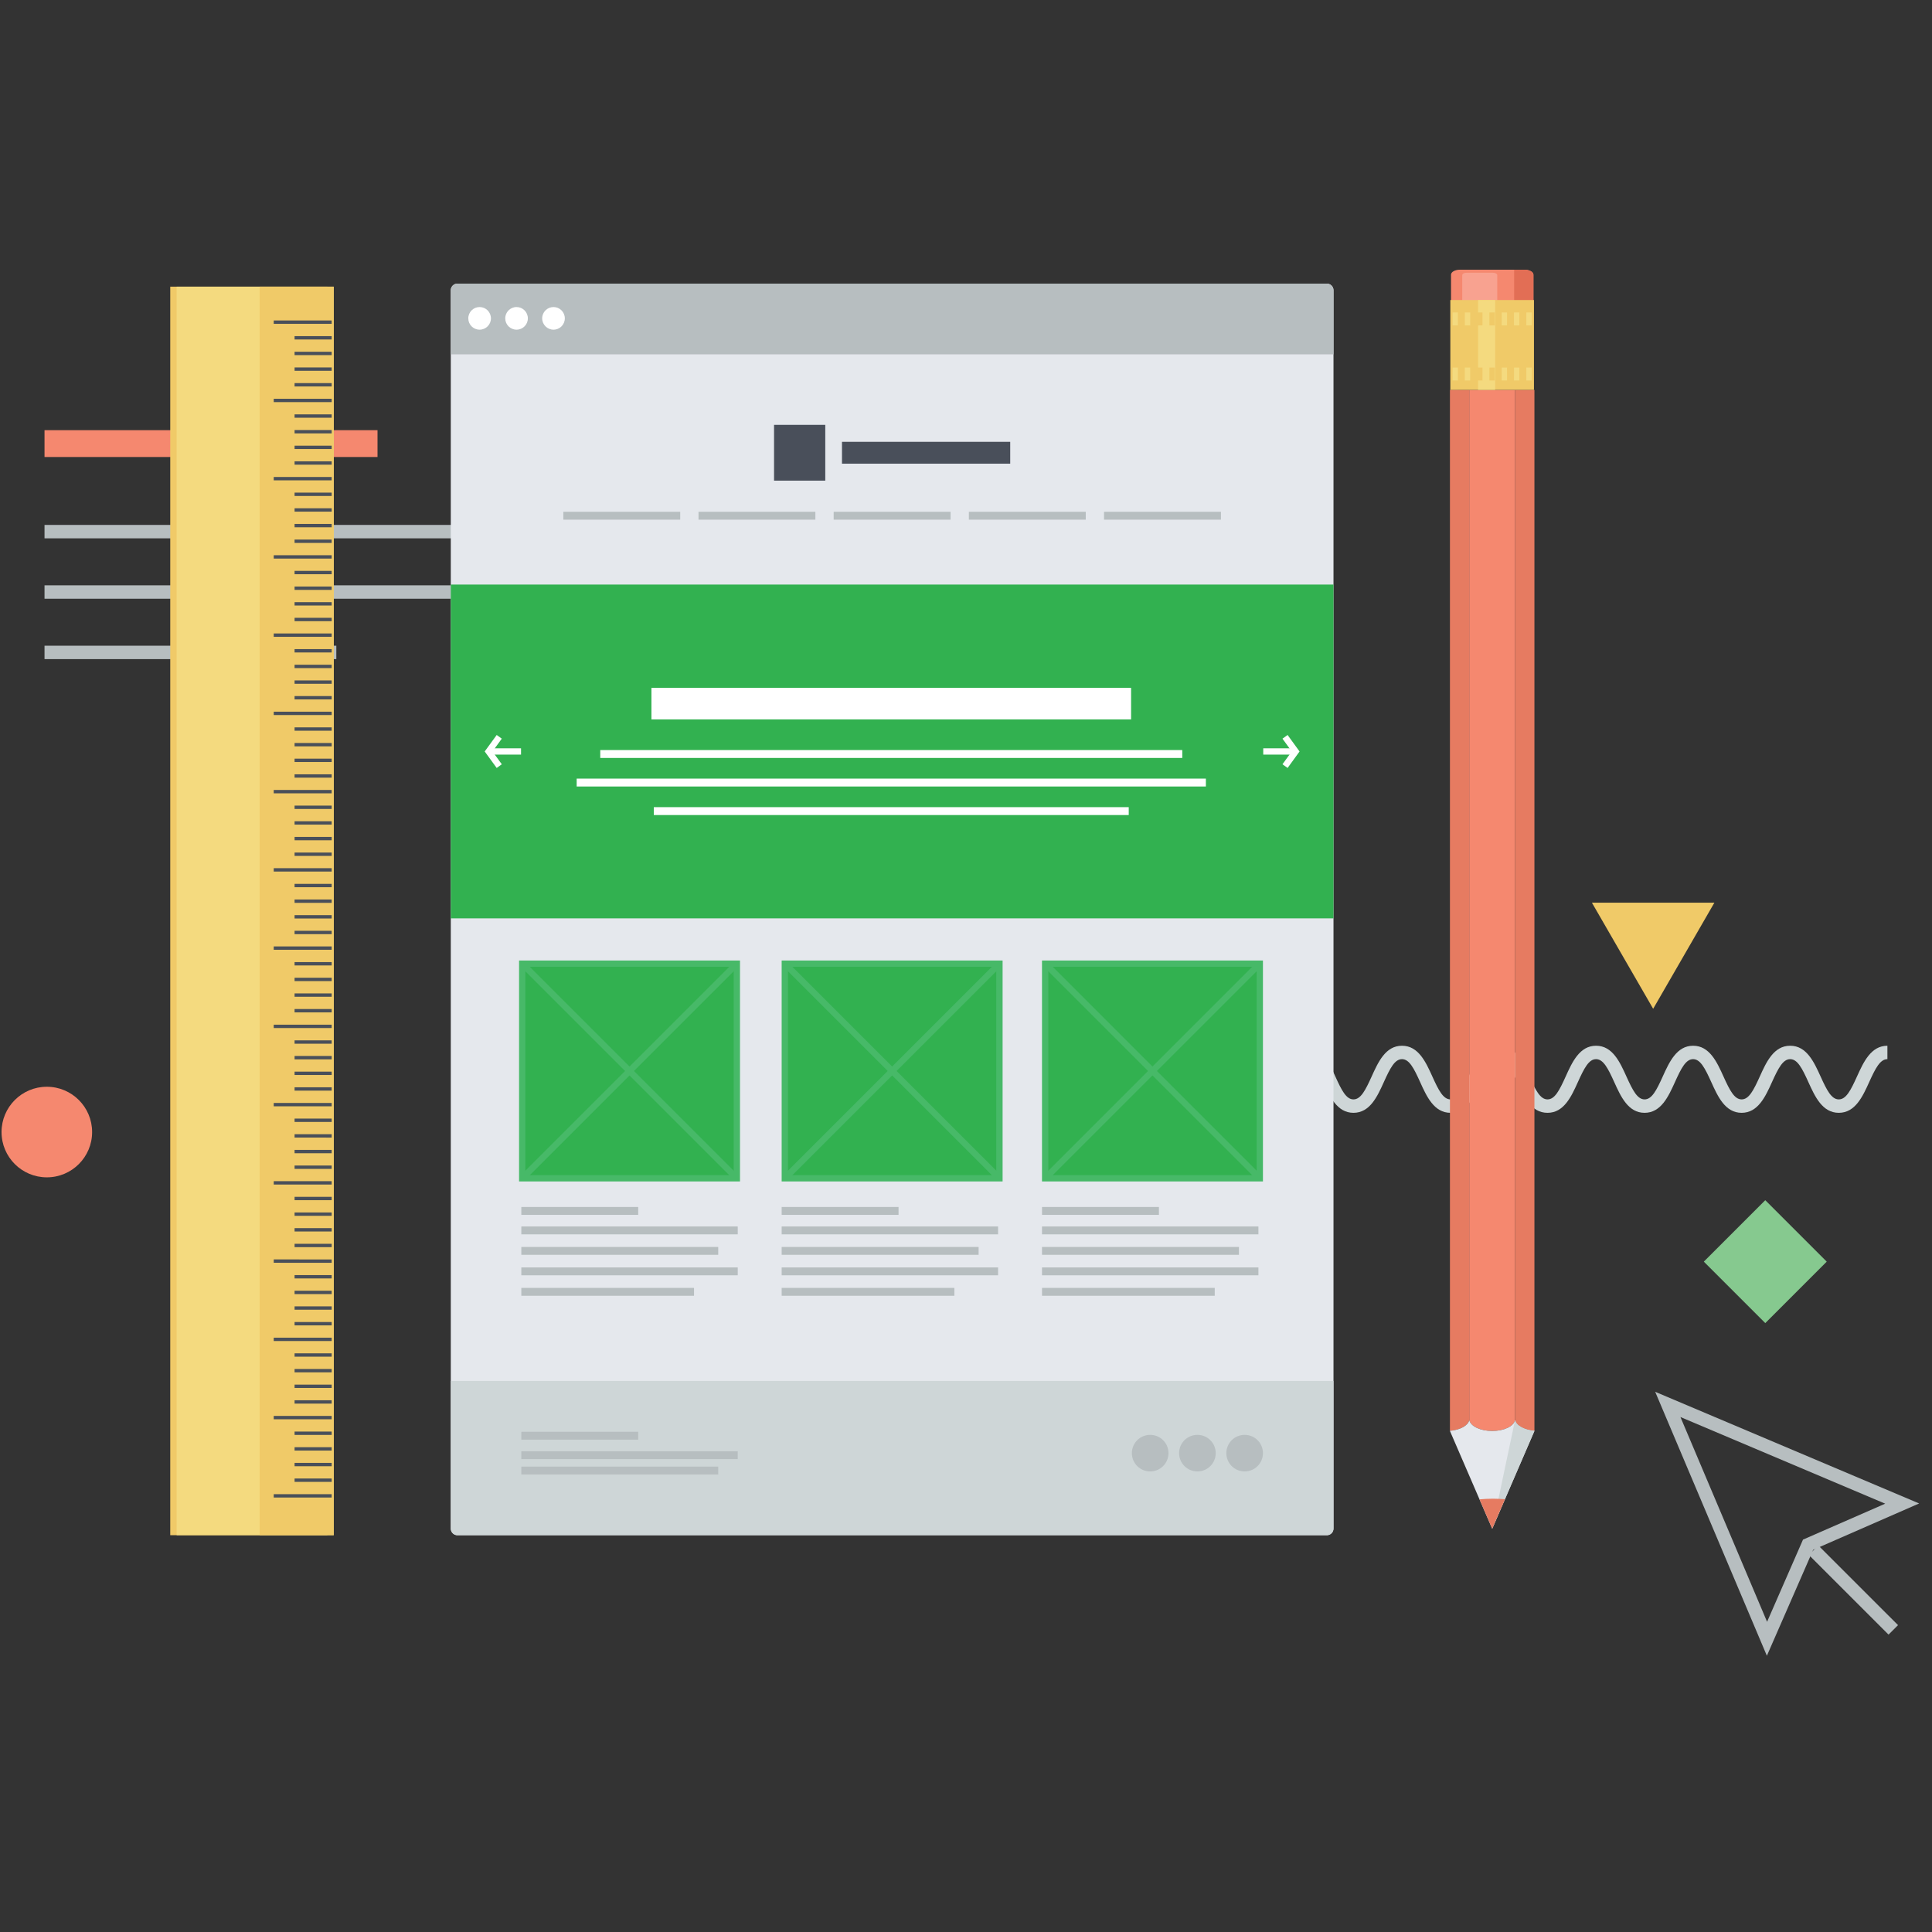 <?xml version="1.0" encoding="UTF-8" standalone="no"?><!DOCTYPE svg PUBLIC "-//W3C//DTD SVG 1.1//EN" "http://www.w3.org/Graphics/SVG/1.1/DTD/svg11.dtd"><svg width="100%" height="100%" viewBox="0 0 250 250" version="1.1" xmlns="http://www.w3.org/2000/svg" xmlns:xlink="http://www.w3.org/1999/xlink" xml:space="preserve" xmlns:serif="http://www.serif.com/" style="fill-rule:evenodd;clip-rule:evenodd;stroke-linejoin:round;stroke-miterlimit:1.414;"><rect x="0" y="0" width="250" height="250" fill="#333333" stroke="none"/><path d="M237.938,143.998c-2.133,0 -3.09,-2.116 -3.937,-3.982c-0.809,-1.788 -1.411,-2.962 -2.354,-2.962c-0.939,0 -1.539,1.172 -2.35,2.962c-0.844,1.866 -1.802,3.982 -3.93,3.982c-2.132,0 -3.086,-2.116 -3.93,-3.982c-0.811,-1.79 -1.41,-2.962 -2.349,-2.962c-0.939,0 -1.54,1.172 -2.348,2.962c-0.844,1.866 -1.801,3.982 -3.932,3.982c-2.129,0 -3.085,-2.116 -3.929,-3.982c-0.81,-1.788 -1.411,-2.962 -2.352,-2.962c-0.939,0 -1.538,1.174 -2.347,2.962c-0.845,1.866 -1.8,3.982 -3.932,3.982c-2.13,0 -3.086,-2.116 -3.931,-3.982c-0.806,-1.788 -1.408,-2.962 -2.349,-2.962c-0.937,0 -1.538,1.172 -2.347,2.962c-0.844,1.866 -1.802,3.982 -3.928,3.982c-2.13,0 -3.087,-2.116 -3.93,-3.982c-0.808,-1.79 -1.408,-2.962 -2.347,-2.962c-0.94,0 -1.538,1.172 -2.346,2.962c-0.843,1.866 -1.8,3.982 -3.931,3.982c-2.127,0 -3.083,-2.116 -3.927,-3.982c-0.807,-1.79 -1.408,-2.962 -2.345,-2.962c-0.938,0 -1.538,1.172 -2.349,2.962c-0.842,1.866 -1.798,3.982 -3.927,3.982c-2.128,0 -3.084,-2.118 -3.924,-3.982c-0.809,-1.79 -1.408,-2.962 -2.344,-2.962l0,-1.736c2.128,0 3.083,2.117 3.923,3.983c0.809,1.789 1.41,2.961 2.345,2.961c0.938,0 1.537,-1.172 2.347,-2.961c0.844,-1.866 1.799,-3.983 3.929,-3.983c2.128,0 3.083,2.117 3.928,3.983c0.806,1.789 1.406,2.961 2.344,2.961c0.939,0 1.541,-1.173 2.35,-2.961c0.842,-1.866 1.8,-3.983 3.927,-3.983c2.13,0 3.086,2.117 3.93,3.983c0.807,1.789 1.407,2.961 2.347,2.961c0.939,0 1.538,-1.172 2.345,-2.961c0.845,-1.866 1.8,-3.983 3.93,-3.983c2.13,0 3.088,2.117 3.932,3.983c0.809,1.789 1.409,2.961 2.348,2.961c0.94,0 1.542,-1.172 2.349,-2.961c0.844,-1.866 1.802,-3.983 3.93,-3.983c2.132,0 3.09,2.117 3.932,3.983c0.811,1.789 1.41,2.961 2.349,2.961c0.939,0 1.539,-1.172 2.348,-2.961c0.846,-1.866 1.802,-3.983 3.932,-3.983c2.13,0 3.085,2.117 3.93,3.983c0.809,1.789 1.41,2.961 2.349,2.961c0.939,0 1.54,-1.172 2.349,-2.961c0.845,-1.866 1.8,-3.983 3.931,-3.983c2.132,0 3.09,2.117 3.938,3.983c0.808,1.788 1.411,2.961 2.353,2.961c0.943,0 1.545,-1.173 2.354,-2.961c0.847,-1.866 1.806,-3.983 3.937,-3.983l0,1.736c-0.942,0 -1.545,1.174 -2.354,2.962c-0.847,1.866 -1.803,3.982 -3.937,3.982" style="fill:#ced6d7;fill-rule:nonzero;"/><rect x="5.761" y="55.664" width="43.089" height="3.472" style="fill:#f5886f;"/><rect x="5.761" y="67.925" width="60.927" height="1.736" style="fill:#b7bec0;"/><rect x="5.761" y="75.74" width="60.927" height="1.736" style="fill:#b7bec0;"/><rect x="5.761" y="83.553" width="37.759" height="1.736" style="fill:#b7bec0;"/><path d="M172.554,197.799c0,0.471 -0.387,0.858 -0.858,0.858l-112.506,0c-0.475,0 -0.859,-0.387 -0.859,-0.858l0,-160.238c0,-0.476 0.384,-0.859 0.859,-0.859l112.506,0c0.471,0 0.858,0.383 0.858,0.859l0,160.238Z" style="fill:#e5e8ed;fill-rule:nonzero;"/><path d="M172.554,45.85l0,-8.288c0,-0.477 -0.387,-0.861 -0.858,-0.861l-112.506,0c-0.475,0 -0.859,0.384 -0.859,0.861l0,8.288l114.223,0Z" style="fill:#b7bec0;fill-rule:nonzero;"/><path d="M58.332,178.691l0,19.108c0,0.473 0.383,0.858 0.859,0.858l112.506,0c0.47,0 0.857,-0.385 0.857,-0.858l0,-19.108l-114.222,0Z" style="fill:#ced6d7;fill-rule:nonzero;"/><rect x="58.331" y="75.641" width="114.223" height="43.195" style="fill:#32b150;"/><rect x="84.295" y="89.011" width="62.067" height="4.078" style="fill:#fff;"/><rect x="77.674" y="97.058" width="75.312" height="1.021" style="fill:#fff;"/><rect x="74.621" y="100.752" width="81.419" height="1.021" style="fill:#fff;"/><rect x="84.602" y="104.445" width="61.456" height="1.021" style="fill:#fff;"/><rect x="108.952" y="57.172" width="21.77" height="2.826" style="fill:#494f5a;"/><rect x="100.161" y="54.975" width="6.629" height="7.22" style="fill:#494f5a;"/><rect x="72.895" y="66.223" width="15.125" height="1.021" style="fill:#b7bec0;"/><rect x="90.388" y="66.223" width="15.121" height="1.021" style="fill:#b7bec0;"/><rect x="107.877" y="66.223" width="15.128" height="1.021" style="fill:#b7bec0;"/><rect x="125.372" y="66.223" width="15.125" height="1.021" style="fill:#b7bec0;"/><rect x="142.861" y="66.223" width="15.128" height="1.021" style="fill:#b7bec0;"/><path d="M166.614,99.373l-0.662,-0.477l1.203,-1.656l-1.203,-1.656l0.662,-0.478l1.548,2.134l-1.548,2.133Z" style="fill:#fff;fill-rule:nonzero;"/><rect x="163.464" y="96.831" width="4.194" height="0.814" style="fill:#fff;"/><path d="M64.273,99.375l-1.553,-2.136l1.553,-2.133l0.658,0.477l-1.203,1.656l1.205,1.655l-0.66,0.481Z" style="fill:#fff;fill-rule:nonzero;"/><rect x="63.225" y="96.831" width="4.196" height="0.814" style="fill:#fff;"/><rect x="101.557" y="124.697" width="27.771" height="27.771" style="fill:#32b150;"/><path d="M129.736,124.291l-28.589,0l0,28.587l28.589,0l0,-28.587Zm-0.816,27.771l-26.957,0l0,-26.957l26.957,0l0,26.957Z" style="fill:#47b968;fill-rule:nonzero;"/><path d="M102.067,152.369c-0.106,0 -0.209,-0.038 -0.289,-0.12c-0.159,-0.16 -0.159,-0.418 0,-0.576l26.751,-26.751c0.159,-0.158 0.418,-0.158 0.578,0c0.158,0.16 0.158,0.419 0,0.577l-26.752,26.75c-0.08,0.082 -0.182,0.12 -0.288,0.12" style="fill:#47b968;fill-rule:nonzero;"/><path d="M128.817,152.369c-0.104,0 -0.208,-0.038 -0.288,-0.12l-26.75,-26.75c-0.16,-0.158 -0.16,-0.417 0,-0.577c0.159,-0.158 0.416,-0.158 0.576,0l26.752,26.751c0.158,0.158 0.158,0.416 0,0.576c-0.08,0.082 -0.184,0.12 -0.29,0.12" style="fill:#47b968;fill-rule:nonzero;"/><rect x="135.244" y="124.697" width="27.771" height="27.771" style="fill:#32b150;"/><path d="M163.423,124.291l-28.589,0l0,28.587l28.589,0l0,-28.587Zm-0.814,27.771l-26.957,0l0,-26.957l26.957,0l0,26.957Z" style="fill:#47b968;fill-rule:nonzero;"/><path d="M135.754,152.369c-0.106,0 -0.208,-0.038 -0.288,-0.12c-0.16,-0.16 -0.16,-0.418 0,-0.576l26.75,-26.751c0.16,-0.158 0.418,-0.158 0.578,0c0.158,0.16 0.158,0.419 0,0.577l-26.752,26.75c-0.08,0.082 -0.182,0.12 -0.288,0.12" style="fill:#47b968;fill-rule:nonzero;"/><path d="M162.505,152.369c-0.105,0 -0.209,-0.038 -0.289,-0.12l-26.75,-26.75c-0.16,-0.158 -0.16,-0.417 0,-0.577c0.16,-0.158 0.417,-0.158 0.576,0l26.753,26.751c0.157,0.158 0.157,0.416 0,0.576c-0.08,0.082 -0.184,0.12 -0.29,0.12" style="fill:#47b968;fill-rule:nonzero;"/><rect x="67.576" y="124.697" width="27.771" height="27.771" style="fill:#32b150;"/><path d="M95.755,124.291l-28.588,0l0,28.587l28.588,0l0,-28.587Zm-0.815,27.771l-26.957,0l0,-26.957l26.957,0l0,26.957Z" style="fill:#47b968;fill-rule:nonzero;"/><path d="M68.086,152.369c-0.106,0 -0.208,-0.038 -0.288,-0.12c-0.16,-0.16 -0.16,-0.418 0,-0.576l26.75,-26.751c0.16,-0.158 0.418,-0.158 0.578,0c0.158,0.16 0.158,0.419 0,0.577l-26.752,26.75c-0.08,0.082 -0.182,0.12 -0.288,0.12" style="fill:#47b968;fill-rule:nonzero;"/><path d="M94.836,152.369c-0.104,0 -0.208,-0.038 -0.288,-0.12l-26.75,-26.75c-0.16,-0.158 -0.16,-0.417 0,-0.577c0.16,-0.158 0.417,-0.158 0.576,0l26.752,26.751c0.158,0.158 0.158,0.416 0,0.576c-0.08,0.082 -0.184,0.12 -0.29,0.12" style="fill:#47b968;fill-rule:nonzero;"/><rect x="67.46" y="158.704" width="28.002" height="1.021" style="fill:#b7bec0;"/><rect x="67.46" y="161.355" width="25.478" height="1.017" style="fill:#b7bec0;"/><rect x="67.46" y="164.004" width="28.002" height="1.019" style="fill:#b7bec0;"/><rect x="67.46" y="166.653" width="22.346" height="1.019" style="fill:#b7bec0;"/><rect x="67.46" y="156.183" width="15.123" height="1.021" style="fill:#b7bec0;"/><rect x="67.46" y="187.794" width="28.002" height="1.017" style="fill:#b7bec0;"/><rect x="67.46" y="189.778" width="25.478" height="1.019" style="fill:#b7bec0;"/><rect x="67.46" y="185.27" width="15.123" height="1.021" style="fill:#b7bec0;"/><rect x="101.147" y="158.704" width="28.005" height="1.021" style="fill:#b7bec0;"/><rect x="101.147" y="161.355" width="25.485" height="1.017" style="fill:#b7bec0;"/><rect x="101.147" y="164.004" width="28.005" height="1.019" style="fill:#b7bec0;"/><rect x="101.147" y="166.653" width="22.346" height="1.019" style="fill:#b7bec0;"/><rect x="101.147" y="156.183" width="15.125" height="1.021" style="fill:#b7bec0;"/><rect x="134.834" y="158.704" width="28.005" height="1.021" style="fill:#b7bec0;"/><rect x="134.834" y="161.355" width="25.485" height="1.017" style="fill:#b7bec0;"/><rect x="134.834" y="164.004" width="28.005" height="1.019" style="fill:#b7bec0;"/><rect x="134.836" y="166.653" width="22.35" height="1.019" style="fill:#b7bec0;"/><rect x="134.836" y="156.183" width="15.128" height="1.021" style="fill:#b7bec0;"/><path d="M163.425,188.035c0,1.31 -1.059,2.367 -2.368,2.367c-1.309,0 -2.369,-1.057 -2.369,-2.367c0,-1.308 1.06,-2.366 2.369,-2.366c1.309,0 2.368,1.058 2.368,2.366" style="fill:#b7bec0;fill-rule:nonzero;"/><path d="M157.314,188.035c0,1.31 -1.061,2.367 -2.37,2.367c-1.307,0 -2.369,-1.057 -2.369,-2.367c0,-1.308 1.062,-2.366 2.369,-2.366c1.309,0 2.37,1.058 2.37,2.366" style="fill:#b7bec0;fill-rule:nonzero;"/><path d="M151.201,188.035c0,1.31 -1.061,2.367 -2.372,2.367c-1.303,0 -2.367,-1.057 -2.367,-2.367c0,-1.308 1.064,-2.366 2.367,-2.366c1.311,0 2.372,1.058 2.372,2.366" style="fill:#b7bec0;fill-rule:nonzero;"/><path d="M73.088,41.196c0,0.809 -0.656,1.464 -1.463,1.464c-0.809,0 -1.467,-0.655 -1.467,-1.464c0,-0.81 0.658,-1.465 1.467,-1.465c0.807,0 1.463,0.655 1.463,1.465" style="fill:#fff;fill-rule:nonzero;"/><path d="M68.304,41.196c0,0.809 -0.654,1.464 -1.461,1.464c-0.811,0 -1.465,-0.655 -1.465,-1.464c0,-0.81 0.654,-1.465 1.465,-1.465c0.807,0 1.461,0.655 1.461,1.465" style="fill:#fff;fill-rule:nonzero;"/><path d="M63.527,41.196c0,0.809 -0.657,1.464 -1.468,1.464c-0.809,0 -1.462,-0.655 -1.462,-1.464c0,-0.81 0.653,-1.465 1.462,-1.465c0.811,0 1.468,0.655 1.468,1.465" style="fill:#fff;fill-rule:nonzero;"/><rect x="22.031" y="37.093" width="20.326" height="161.561" style="fill:#f0ca68;"/><rect x="22.856" y="37.093" width="20.326" height="161.561" style="fill:#f4da7f;"/><rect x="33.601" y="37.093" width="9.584" height="161.561" style="fill:#f0ca68;"/><rect x="35.42" y="41.469" width="7.499" height="0.434" style="fill:#494f5a;"/><rect x="38.118" y="43.494" width="4.802" height="0.434" style="fill:#494f5a;"/><rect x="38.118" y="45.519" width="4.802" height="0.434" style="fill:#494f5a;"/><path d="M38.119,47.545l4.801,0.002l0,0.434l-4.801,-0.002l0,-0.434Z" style="fill:#494f5a;"/><rect x="38.118" y="49.573" width="4.802" height="0.434" style="fill:#494f5a;"/><path d="M35.421,51.597l7.499,0.001l0,0.434l-7.499,-0.001l0,-0.434Z" style="fill:#494f5a;"/><rect x="38.118" y="53.619" width="4.802" height="0.434" style="fill:#494f5a;"/><path d="M38.119,55.645l4.801,0.001l0,0.434l-4.801,-0.001l0,-0.434Z" style="fill:#494f5a;"/><rect x="38.118" y="57.671" width="4.802" height="0.434" style="fill:#494f5a;"/><path d="M42.921,59.695l0,0.435l-4.802,0l0,-0.435l4.802,0Z" style="fill:#494f5a;"/><rect x="35.42" y="61.721" width="7.499" height="0.434" style="fill:#494f5a;"/><rect x="38.118" y="63.745" width="4.802" height="0.434" style="fill:#494f5a;"/><path d="M42.921,65.77l0,0.436l-4.802,0l0,-0.436l4.802,0Z" style="fill:#494f5a;"/><rect x="38.118" y="67.796" width="4.802" height="0.434" style="fill:#494f5a;"/><rect x="38.118" y="69.82" width="4.802" height="0.434" style="fill:#494f5a;"/><path d="M35.421,71.844l7.499,0.002l0,0.434l-7.499,-0.002l0,-0.434Z" style="fill:#494f5a;"/><rect x="38.118" y="73.87" width="4.802" height="0.434" style="fill:#494f5a;"/><rect x="38.118" y="75.898" width="4.802" height="0.434" style="fill:#494f5a;"/><rect x="38.118" y="77.92" width="4.802" height="0.434" style="fill:#494f5a;"/><path d="M42.921,79.944l0,0.436l-4.802,0l0,-0.436l4.802,0Z" style="fill:#494f5a;"/><rect x="35.42" y="81.97" width="7.499" height="0.434" style="fill:#494f5a;"/><rect x="38.118" y="83.994" width="4.802" height="0.434" style="fill:#494f5a;"/><rect x="38.118" y="86.018" width="4.802" height="0.434" style="fill:#494f5a;"/><rect x="38.118" y="88.047" width="4.802" height="0.434" style="fill:#494f5a;"/><rect x="38.118" y="90.071" width="4.802" height="0.434" style="fill:#494f5a;"/><path d="M35.421,92.094l7.499,0.001l0,0.434l-7.499,-0.001l0,-0.434Z" style="fill:#494f5a;"/><rect x="38.118" y="94.12" width="4.802" height="0.434" style="fill:#494f5a;"/><rect x="38.118" y="96.144" width="4.802" height="0.434" style="fill:#494f5a;"/><rect x="38.118" y="98.169" width="4.802" height="0.434" style="fill:#494f5a;"/><rect x="38.118" y="100.195" width="4.802" height="0.434" style="fill:#494f5a;"/><rect x="35.42" y="102.221" width="7.499" height="0.434" style="fill:#494f5a;"/><rect x="38.118" y="104.245" width="4.802" height="0.434" style="fill:#494f5a;"/><rect x="38.118" y="106.271" width="4.802" height="0.434" style="fill:#494f5a;"/><path d="M42.921,108.295l0,0.436l-4.802,0l0,-0.436l4.802,0Z" style="fill:#494f5a;"/><path d="M38.119,110.319l4.802,0.003l-0.001,0.434l-4.802,-0.003l0.001,-0.434Z" style="fill:#494f5a;"/><path d="M42.92,112.343l0,0.436l-7.499,0l0,-0.436l7.499,0Z" style="fill:#494f5a;"/><rect x="38.118" y="114.371" width="4.802" height="0.434" style="fill:#494f5a;"/><rect x="38.118" y="116.395" width="4.802" height="0.434" style="fill:#494f5a;"/><rect x="38.118" y="118.419" width="4.802" height="0.434" style="fill:#494f5a;"/><rect x="38.118" y="120.445" width="4.802" height="0.434" style="fill:#494f5a;"/><rect x="35.42" y="122.467" width="7.499" height="0.434" style="fill:#494f5a;"/><rect x="38.118" y="124.494" width="4.802" height="0.434" style="fill:#494f5a;"/><rect x="38.118" y="126.52" width="4.802" height="0.434" style="fill:#494f5a;"/><rect x="38.118" y="128.546" width="4.802" height="0.434" style="fill:#494f5a;"/><rect x="38.118" y="130.568" width="4.802" height="0.434" style="fill:#494f5a;"/><rect x="35.42" y="132.594" width="7.499" height="0.434" style="fill:#494f5a;"/><rect x="38.118" y="134.622" width="4.802" height="0.434" style="fill:#494f5a;"/><path d="M42.921,136.642l0,0.438l-4.802,0l0,-0.438l4.802,0Z" style="fill:#494f5a;"/><rect x="38.118" y="138.67" width="4.802" height="0.434" style="fill:#494f5a;"/><rect x="38.118" y="140.694" width="4.802" height="0.434" style="fill:#494f5a;"/><rect x="35.42" y="142.721" width="7.499" height="0.434" style="fill:#494f5a;"/><rect x="38.118" y="144.745" width="4.802" height="0.434" style="fill:#494f5a;"/><path d="M38.119,146.766l4.802,0.004l-0.001,0.434l-4.802,-0.004l0.001,-0.434Z" style="fill:#494f5a;"/><rect x="38.118" y="148.795" width="4.802" height="0.434" style="fill:#494f5a;"/><rect x="38.118" y="150.819" width="4.802" height="0.434" style="fill:#494f5a;"/><path d="M42.92,152.844l0,0.435l-7.499,0l0,-0.435l7.499,0Z" style="fill:#494f5a;"/><rect x="38.118" y="154.869" width="4.802" height="0.434" style="fill:#494f5a;"/><rect x="38.118" y="156.893" width="4.802" height="0.434" style="fill:#494f5a;"/><rect x="38.118" y="158.921" width="4.802" height="0.434" style="fill:#494f5a;"/><path d="M38.119,160.945l4.801,0.002l0,0.434l-4.801,-0.002l0,-0.434Z" style="fill:#494f5a;"/><path d="M35.421,162.969l7.499,0.002l0,0.434l-7.499,-0.002l0,-0.434Z" style="fill:#494f5a;"/><rect x="38.118" y="164.995" width="4.802" height="0.434" style="fill:#494f5a;"/><rect x="38.118" y="167.021" width="4.802" height="0.434" style="fill:#494f5a;"/><rect x="38.118" y="169.043" width="4.802" height="0.434" style="fill:#494f5a;"/><rect x="38.118" y="171.069" width="4.802" height="0.434" style="fill:#494f5a;"/><rect x="35.42" y="173.095" width="7.499" height="0.434" style="fill:#494f5a;"/><rect x="38.118" y="175.12" width="4.802" height="0.434" style="fill:#494f5a;"/><path d="M38.119,177.145l4.802,0.003l-0.001,0.434l-4.802,-0.003l0.001,-0.434Z" style="fill:#494f5a;"/><rect x="38.118" y="179.168" width="4.802" height="0.434" style="fill:#494f5a;"/><rect x="38.118" y="181.193" width="4.802" height="0.434" style="fill:#494f5a;"/><rect x="35.42" y="183.22" width="7.499" height="0.434" style="fill:#494f5a;"/><rect x="38.118" y="185.244" width="4.802" height="0.434" style="fill:#494f5a;"/><rect x="38.118" y="187.268" width="4.802" height="0.434" style="fill:#494f5a;"/><rect x="38.118" y="189.296" width="4.802" height="0.434" style="fill:#494f5a;"/><path d="M42.921,191.318l0,0.436l-4.802,0l0,-0.436l4.802,0Z" style="fill:#494f5a;"/><rect x="35.42" y="193.346" width="7.499" height="0.434" style="fill:#494f5a;"/><path d="M187.762,35.543l0,3.4l10.662,0l0,-3.4c0,-0.358 -0.523,-0.646 -1.167,-0.644l-8.327,-0.002c-0.644,0 -1.168,0.288 -1.168,0.646" style="fill:#f5886f;fill-rule:nonzero;"/><path d="M189.214,35.607l0,3.337l4.529,0.001l0,-3.338c0,-0.178 -0.258,-0.319 -0.576,-0.319l-3.374,0.002c-0.322,-0.002 -0.579,0.14 -0.579,0.317" style="fill:#f8a290;fill-rule:nonzero;"/><path d="M195.931,38.943l2.493,0l0,-3.4c0,-0.358 -0.523,-0.646 -1.167,-0.644l-1.326,0l0,4.044Z" style="fill:#e26e55;fill-rule:nonzero;"/><path d="M187.621,50.449l0,134.701c1.311,-0.111 2.333,-0.668 2.498,-1.368l0,-133.331l-2.498,-0.002Z" style="fill:#e67b61;fill-rule:nonzero;"/><path d="M196.06,50.451l-5.941,0l0,133.331c0,0.003 0.006,0.01 0.006,0.014c0,-0.004 0.005,-0.011 0.005,-0.014c0.179,0.781 1.434,1.384 2.96,1.385c1.525,0 2.777,-0.604 2.952,-1.385c0.009,0.003 0.009,0.009 0.009,0.014c0,-0.005 0.009,-0.011 0.007,-0.014l0.002,-133.331Z" style="fill:#f5886f;fill-rule:nonzero;"/><path d="M196.058,183.781c0.165,0.7 1.193,1.259 2.496,1.368l0,-134.699l-2.494,0l-0.002,133.331Z" style="fill:#e67b61;fill-rule:nonzero;"/><path d="M198.562,185.149c-1.309,-0.109 -2.34,-0.668 -2.503,-1.368c0.002,0.004 -0.007,0.011 -0.007,0.016c0,-0.005 0,-0.012 -0.009,-0.016c-0.177,0.782 -1.427,1.387 -2.953,1.387c-1.525,-0.001 -2.781,-0.605 -2.959,-1.387c0,0.004 -0.006,0.013 -0.006,0.016c0,-0.003 -0.005,-0.012 -0.005,-0.016c-0.166,0.702 -1.191,1.259 -2.506,1.368l5.476,12.667l5.472,-12.667Z" style="fill:#e5e8ed;fill-rule:nonzero;"/><path d="M198.562,185.149c-1.309,-0.109 -2.34,-0.668 -2.503,-1.368c0.002,0.004 -0.007,0.011 -0.007,0.016c0,-0.005 0,-0.012 -0.009,-0.016c-0.177,0.782 -2.953,14.035 -2.953,14.035l5.472,-12.667Z" style="fill:#ced6d7;fill-rule:nonzero;"/><rect x="187.672" y="38.824" width="10.822" height="11.627" style="fill:#f0ca68;"/><rect x="191.262" y="38.825" width="2.21" height="11.625" style="fill:#f4da7f;"/><path d="M194.739,193.999c-0.508,-0.04 -1.022,-0.068 -1.552,-0.068c-0.59,0 -1.171,0.031 -1.739,0.085l1.642,3.8l1.649,-3.817Z" style="fill:#e67b61;fill-rule:nonzero;"/><path d="M187.957,49.235l0.004,-1.678l0.694,0.002l-0.003,1.678l-0.695,-0.002Z" style="fill:#f4da7f;"/><path d="M189.546,49.235l0,-1.676l0.699,0l0,1.676l-0.699,0Z" style="fill:#f4da7f;"/><rect x="191.14" y="47.559" width="0.696" height="1.677" style="fill:#f0ca68;"/><path d="M192.728,49.235l0,-1.676l0.697,0l0,1.676l-0.697,0Z" style="fill:#f0ca68;"/><path d="M194.321,49.236l-0.001,-1.677l0.69,-0.001l0.002,1.677l-0.691,0.001Z" style="fill:#f4da7f;"/><path d="M195.91,49.235l0.001,-1.677l0.695,0.001l-0.002,1.676l-0.694,0Z" style="fill:#f4da7f;"/><rect x="197.504" y="47.559" width="0.693" height="1.677" style="fill:#f4da7f;"/><rect x="187.961" y="40.433" width="0.694" height="1.675" style="fill:#f4da7f;"/><path d="M189.546,42.109l0.001,-1.676l0.7,0l-0.002,1.676l-0.699,0Z" style="fill:#f4da7f;"/><rect x="191.14" y="40.433" width="0.696" height="1.675" style="fill:#f0ca68;"/><path d="M192.728,42.109l0,-1.676l0.697,0l0,1.676l-0.697,0Z" style="fill:#f0ca68;"/><path d="M194.319,42.109l0.002,-1.676l0.691,0l-0.002,1.676l-0.691,0Z" style="fill:#f4da7f;"/><path d="M195.906,42.109l0,-1.676l0.7,0l0,1.676l-0.7,0Z" style="fill:#f4da7f;"/><rect x="197.504" y="40.433" width="0.693" height="1.675" style="fill:#f4da7f;"/><path d="M11.92,146.487c0,3.237 -2.625,5.86 -5.861,5.86c-3.235,0 -5.86,-2.623 -5.86,-5.86c0,-3.236 2.625,-5.861 5.86,-5.861c3.236,0 5.861,2.625 5.861,5.861" style="fill:#f5886f;fill-rule:nonzero;"/><path d="M228.425,155.305l7.952,7.952l-7.95,7.951l-7.953,-7.952l7.951,-7.951Z" style="fill:#86c98f;"/><path d="M213.919,130.536l-7.926,-13.729l15.849,0l-7.923,13.729l-7.926,-13.729l15.849,0l-7.923,13.729Z" style="fill:#f0ca68;fill-rule:nonzero;"/><path d="M235.289,199.98l10.315,10.31l-1.227,1.227l-10.315,-10.31l1.227,-1.227Z" style="fill:#b7bec0;"/><path d="M217.447,183.363l11.212,26.498l4.649,-10.636l10.637,-4.65l-26.498,-11.212Zm11.186,30.892l-14.453,-34.158l34.157,14.45l-13.712,5.996l-5.992,13.712Z" style="fill:#b7bec0;fill-rule:nonzero;"/></svg>